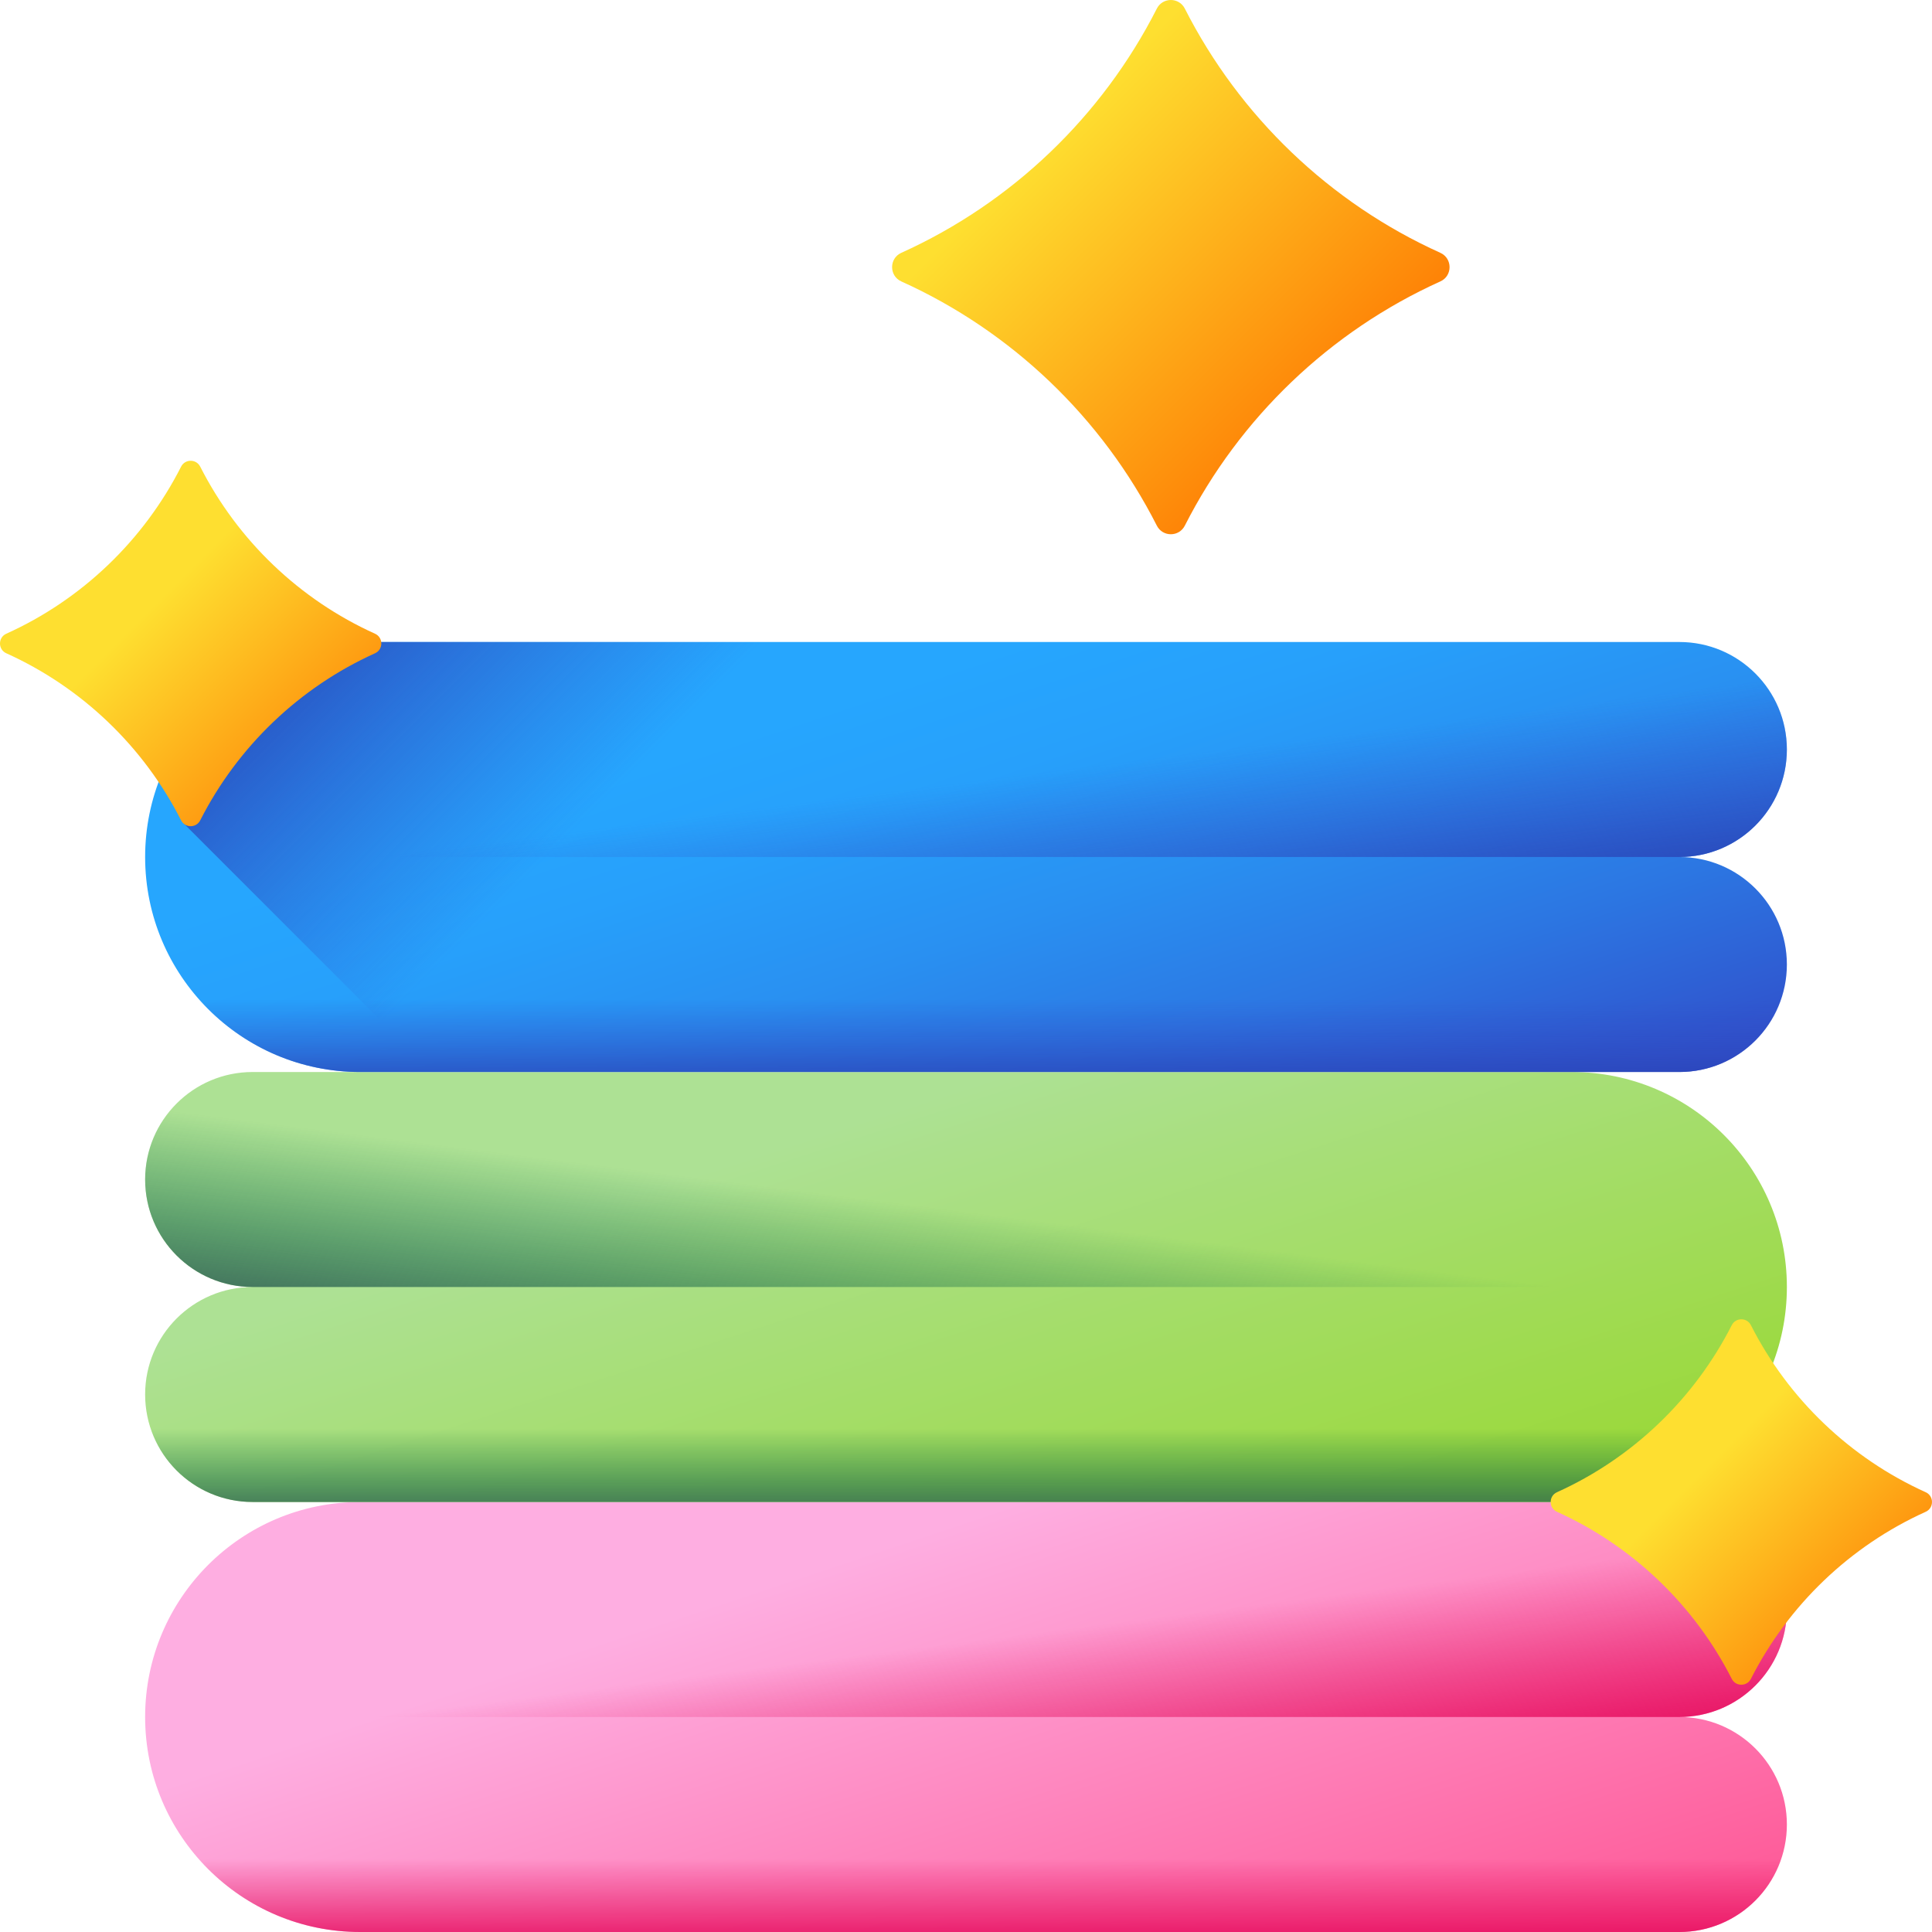 <svg width="200" height="200" viewBox="0 0 200 200" fill="none" xmlns="http://www.w3.org/2000/svg">
<g clip-path="url(#clip0_251_4924)">
<path d="M184.977 166.615C184.977 160.469 179.994 155.487 173.848 155.487H37.281C24.989 155.487 15.024 165.451 15.024 177.743C15.024 190.035 24.989 200 37.281 200H173.848C179.994 200 184.977 195.017 184.977 188.871C184.977 182.726 179.994 177.743 173.848 177.743C179.994 177.743 184.977 172.761 184.977 166.615Z" fill="url(#paint0_linear_251_4924)"/>
<path d="M173.848 177.743H15.024C15.024 190.035 24.989 200 37.281 200H173.848C179.994 200 184.977 195.017 184.977 188.871C184.977 182.726 179.994 177.743 173.848 177.743Z" fill="url(#paint1_linear_251_4924)"/>
<path d="M184.977 166.615C184.977 160.469 179.994 155.487 173.848 155.487H37.281C24.989 155.487 15.024 165.451 15.024 177.743H173.849C179.994 177.743 184.977 172.761 184.977 166.615Z" fill="url(#paint2_linear_251_4924)"/>
<path d="M15.024 122.102C15.024 115.956 20.007 110.974 26.153 110.974H162.72C175.012 110.974 184.977 120.938 184.977 133.23C184.977 145.522 175.012 155.486 162.72 155.486H26.153C20.007 155.486 15.024 150.504 15.024 144.358C15.024 138.212 20.007 133.23 26.153 133.23C20.007 133.23 15.024 128.248 15.024 122.102Z" fill="url(#paint3_linear_251_4924)"/>
<path d="M15.024 122.102C15.024 115.956 20.007 110.974 26.153 110.974H162.72C175.012 110.974 184.977 120.938 184.977 133.23H26.153C20.007 133.23 15.024 128.248 15.024 122.102Z" fill="url(#paint4_linear_251_4924)"/>
<path d="M26.153 133.23H184.977C184.977 145.522 175.012 155.486 162.721 155.486H26.153C20.007 155.486 15.024 150.504 15.024 144.358C15.024 138.212 20.007 133.23 26.153 133.23Z" fill="url(#paint5_linear_251_4924)"/>
<path d="M184.977 77.589C184.977 71.443 179.994 66.46 173.848 66.46H37.281C24.989 66.46 15.024 76.425 15.024 88.717C15.024 101.009 24.989 110.973 37.281 110.973H173.848C179.994 110.973 184.977 105.991 184.977 99.845C184.977 93.699 179.994 88.717 173.848 88.717C179.994 88.717 184.977 83.735 184.977 77.589Z" fill="url(#paint6_linear_251_4924)"/>
<path d="M184.977 77.589C184.977 71.443 179.994 66.46 173.848 66.46H37.281C24.989 66.46 15.024 76.425 15.024 88.717H173.849C179.994 88.717 184.977 83.735 184.977 77.589Z" fill="url(#paint7_linear_251_4924)"/>
<path d="M173.848 88.717H15.024C15.024 101.009 24.989 110.973 37.281 110.973H173.848C179.994 110.973 184.977 105.991 184.977 99.845C184.977 93.699 179.994 88.717 173.848 88.717Z" fill="url(#paint8_linear_251_4924)"/>
<path d="M89.933 110.974V66.461H37.279C29.717 66.461 23.041 70.235 19.019 76V85.245L44.748 110.974H89.933Z" fill="url(#paint9_linear_251_4924)"/>
<path d="M119.755 54.414C114.091 43.26 104.739 34.295 93.3 29.131C92.033 28.559 92.033 26.746 93.3 26.174C104.739 21.01 114.091 12.045 119.755 0.891C120.358 -0.297 122.05 -0.297 122.653 0.891C128.317 12.045 137.669 21.01 149.108 26.174C150.375 26.746 150.375 28.56 149.108 29.131C137.669 34.295 128.317 43.26 122.653 54.414C122.05 55.602 120.358 55.602 119.755 54.414Z" fill="url(#paint10_linear_251_4924)"/>
<path d="M18.746 84.92C14.872 77.29 8.475 71.158 0.65 67.626C-0.217 67.234 -0.217 65.994 0.65 65.603C8.475 62.07 14.871 55.938 18.746 48.309C19.159 47.496 20.315 47.496 20.728 48.309C24.602 55.938 30.999 62.07 38.824 65.603C39.691 65.994 39.691 67.234 38.824 67.626C30.999 71.158 24.602 77.29 20.728 84.92C20.315 85.732 19.158 85.732 18.746 84.92Z" fill="url(#paint11_linear_251_4924)"/>
<path d="M179.271 173.793C175.397 166.163 169 160.031 161.175 156.499C160.309 156.107 160.309 154.867 161.175 154.475C169 150.943 175.397 144.811 179.271 137.181C179.684 136.369 180.84 136.369 181.253 137.181C185.127 144.811 191.524 150.943 199.349 154.475C200.216 154.867 200.216 156.107 199.349 156.499C191.524 160.031 185.128 166.163 181.253 173.793C180.84 174.605 179.683 174.605 179.271 173.793Z" fill="url(#paint12_linear_251_4924)"/>
</g>
<defs>
<linearGradient id="paint0_linear_251_4924" x1="95.26" y1="158.866" x2="115.977" y2="221.017" gradientUnits="userSpaceOnUse">
<stop stop-color="#FEAEE1"/>
<stop offset="1" stop-color="#FE5694"/>
</linearGradient>
<linearGradient id="paint1_linear_251_4924" x1="100" y1="192.418" x2="100" y2="202.905" gradientUnits="userSpaceOnUse">
<stop stop-color="#E30256" stop-opacity="0"/>
<stop offset="1" stop-color="#E30256"/>
</linearGradient>
<linearGradient id="paint2_linear_251_4924" x1="99.768" y1="169.988" x2="102.486" y2="191.394" gradientUnits="userSpaceOnUse">
<stop stop-color="#E30256" stop-opacity="0"/>
<stop offset="1" stop-color="#E30256"/>
</linearGradient>
<linearGradient id="paint3_linear_251_4924" x1="92.552" y1="114.929" x2="113.678" y2="180.107" gradientUnits="userSpaceOnUse">
<stop stop-color="#ADE194"/>
<stop offset="1" stop-color="#97D729"/>
</linearGradient>
<linearGradient id="paint4_linear_251_4924" x1="100.233" y1="125.475" x2="97.515" y2="146.881" gradientUnits="userSpaceOnUse">
<stop stop-color="#026841" stop-opacity="0"/>
<stop offset="0.238" stop-color="#076743" stop-opacity="0.238"/>
<stop offset="0.52" stop-color="#156349" stop-opacity="0.52"/>
<stop offset="0.823" stop-color="#2D5D52" stop-opacity="0.823"/>
<stop offset="1" stop-color="#3E5959"/>
</linearGradient>
<linearGradient id="paint5_linear_251_4924" x1="100" y1="147.904" x2="100" y2="158.392" gradientUnits="userSpaceOnUse">
<stop stop-color="#026841" stop-opacity="0"/>
<stop offset="0.238" stop-color="#076743" stop-opacity="0.238"/>
<stop offset="0.52" stop-color="#156349" stop-opacity="0.52"/>
<stop offset="0.823" stop-color="#2D5D52" stop-opacity="0.823"/>
<stop offset="1" stop-color="#3E5959"/>
</linearGradient>
<linearGradient id="paint6_linear_251_4924" x1="95.26" y1="69.839" x2="115.977" y2="131.991" gradientUnits="userSpaceOnUse">
<stop stop-color="#26A6FE"/>
<stop offset="0.185" stop-color="#27A0FB"/>
<stop offset="0.42" stop-color="#2990F1"/>
<stop offset="0.682" stop-color="#2C76E2"/>
<stop offset="0.961" stop-color="#3052CC"/>
<stop offset="1" stop-color="#314DC9"/>
</linearGradient>
<linearGradient id="paint7_linear_251_4924" x1="99.768" y1="80.962" x2="102.486" y2="102.368" gradientUnits="userSpaceOnUse">
<stop stop-color="#314DC9" stop-opacity="0"/>
<stop offset="0.491" stop-color="#2D48BF" stop-opacity="0.491"/>
<stop offset="1" stop-color="#2740B0"/>
</linearGradient>
<linearGradient id="paint8_linear_251_4924" x1="100" y1="103.392" x2="100" y2="113.879" gradientUnits="userSpaceOnUse">
<stop stop-color="#314DC9" stop-opacity="0"/>
<stop offset="0.491" stop-color="#2D48BF" stop-opacity="0.491"/>
<stop offset="1" stop-color="#2740B0"/>
</linearGradient>
<linearGradient id="paint9_linear_251_4924" x1="61.991" y1="83.368" x2="33.078" y2="54.455" gradientUnits="userSpaceOnUse">
<stop stop-color="#314DC9" stop-opacity="0"/>
<stop offset="0.491" stop-color="#2D48BF" stop-opacity="0.491"/>
<stop offset="1" stop-color="#2740B0"/>
</linearGradient>
<linearGradient id="paint10_linear_251_4924" x1="108.198" y1="14.647" x2="139.467" y2="45.916" gradientUnits="userSpaceOnUse">
<stop stop-color="#FEDF30"/>
<stop offset="1" stop-color="#FE7701"/>
</linearGradient>
<linearGradient id="paint11_linear_251_4924" x1="15.835" y1="62.713" x2="37.214" y2="84.092" gradientUnits="userSpaceOnUse">
<stop stop-color="#FEDF30"/>
<stop offset="1" stop-color="#FE7701"/>
</linearGradient>
<linearGradient id="paint12_linear_251_4924" x1="176.636" y1="151.861" x2="196.479" y2="171.704" gradientUnits="userSpaceOnUse">
<stop stop-color="#FEDF30"/>
<stop offset="1" stop-color="#FE7701"/>
</linearGradient>
<clipPath id="clip0_251_4924">
<rect width="200" height="200" fill="white"/>
</clipPath>
</defs>
</svg>
